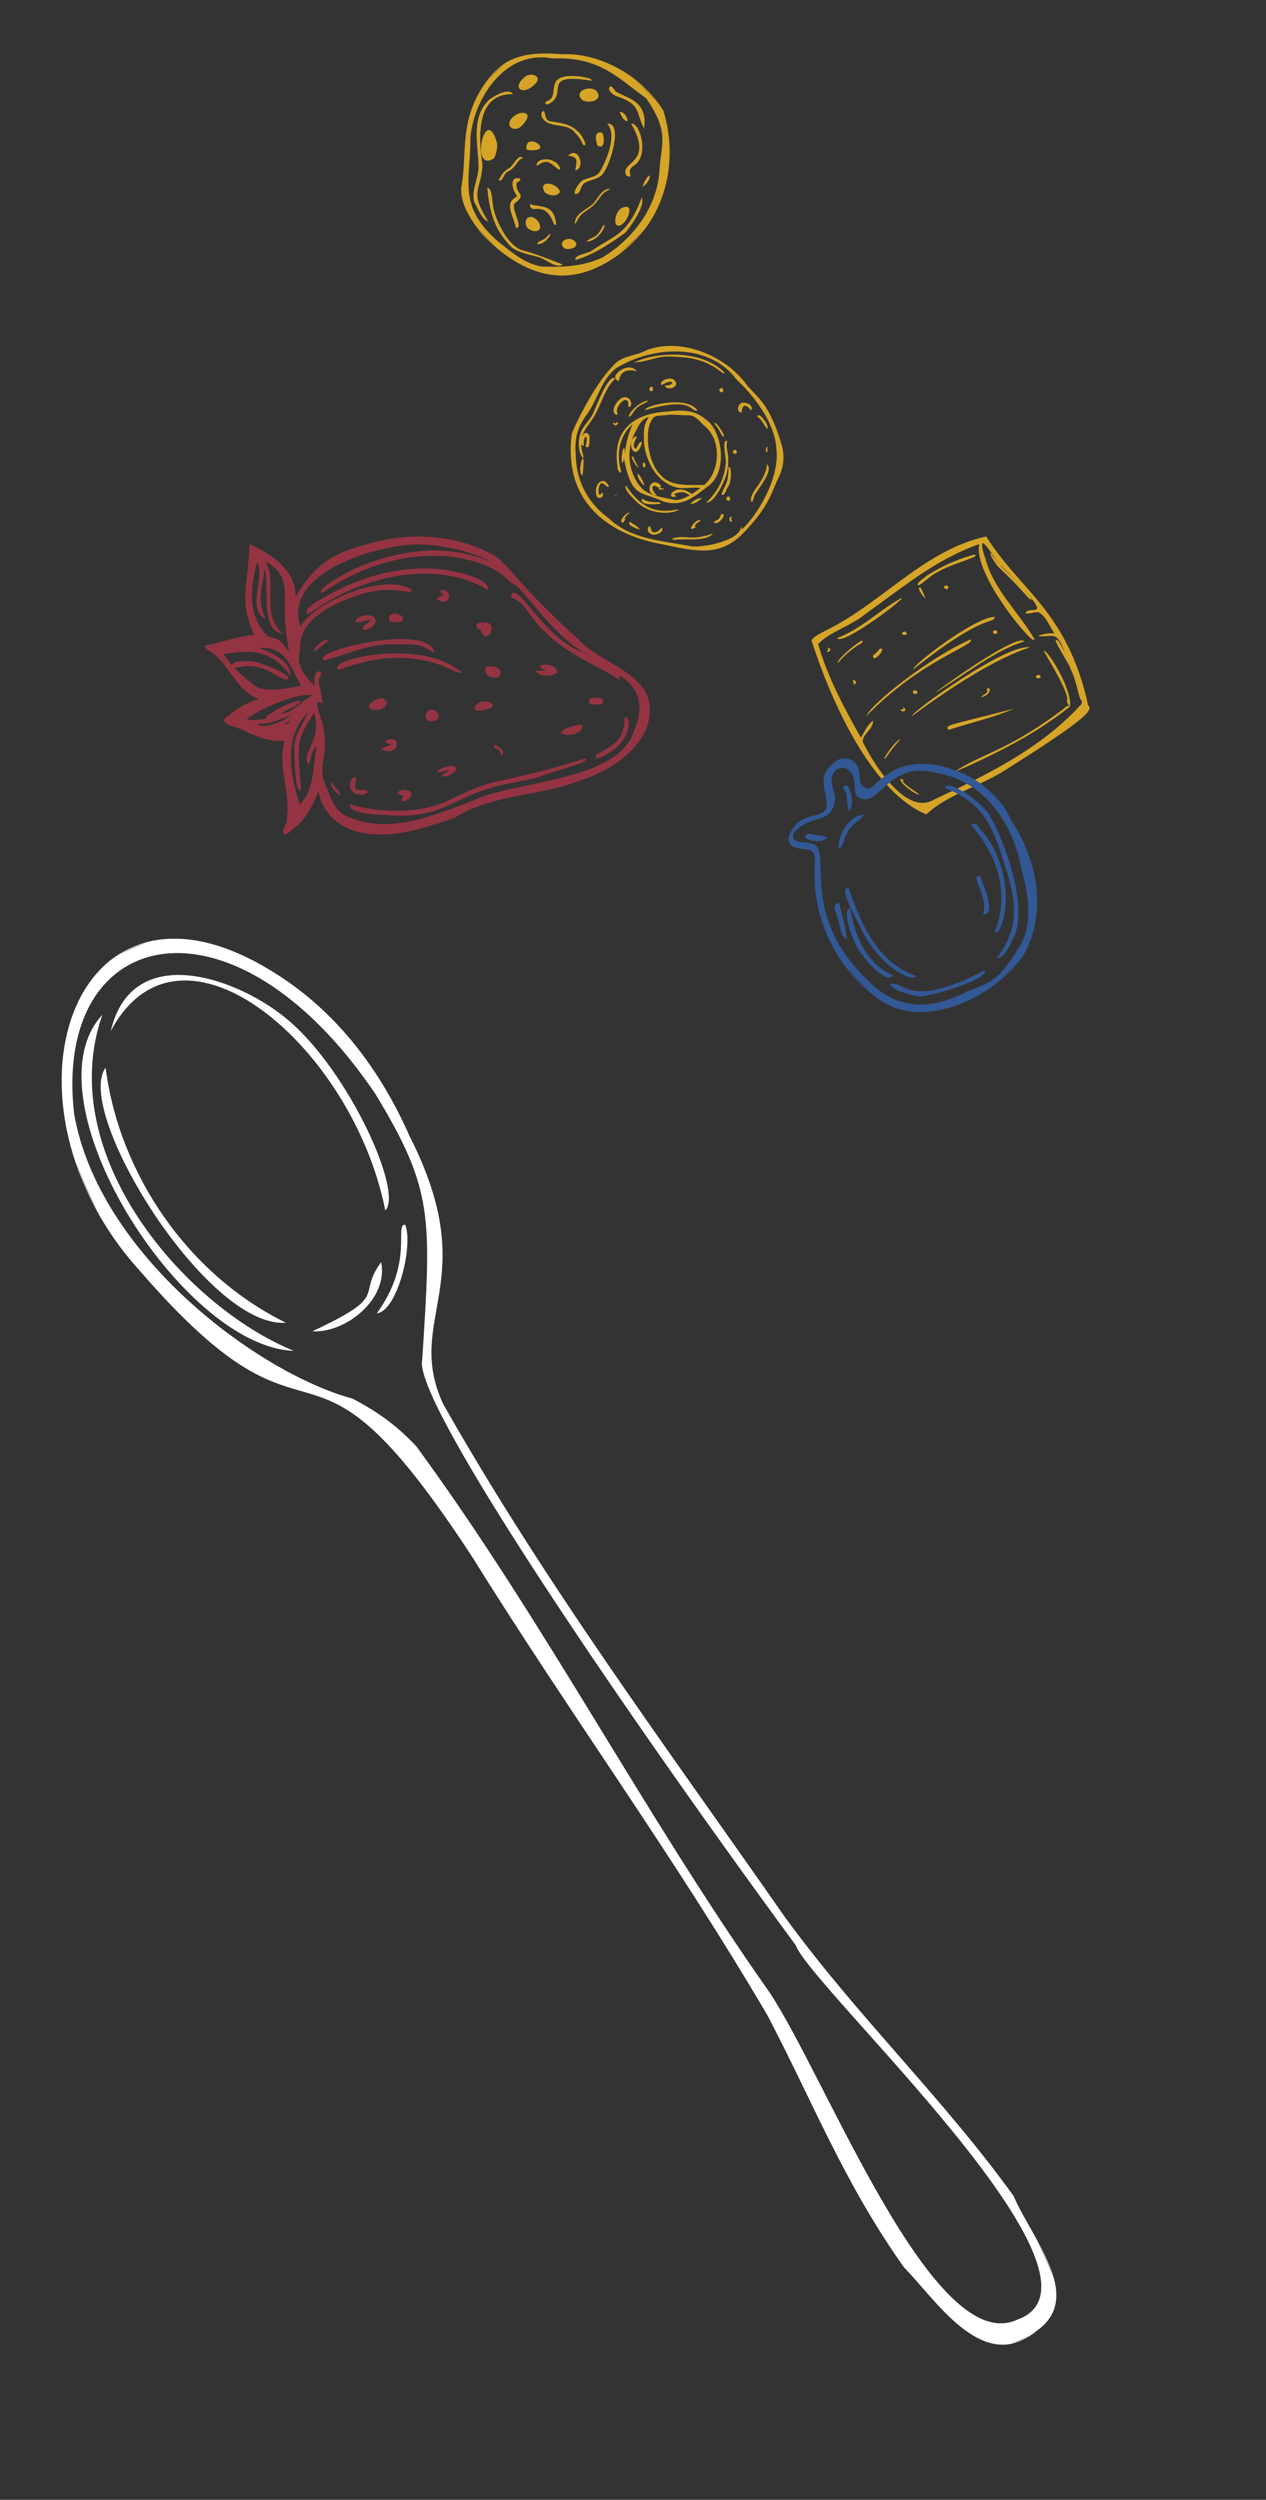 <?xml version="1.0" encoding="UTF-8"?>
<svg width="306px" height="604px" viewBox="0 0 306 604" version="1.1" xmlns="http://www.w3.org/2000/svg" xmlns:xlink="http://www.w3.org/1999/xlink">
    
    <rect x="0" y="0" width="306" height="604" fill="#333333" stroke="none"/>
    
    <defs>
        <polygon id="path-1" points="0 0 107 0 107 395 0 395"></polygon>
        <polygon id="path-3" points="0 0 53 0 53 53 0 53"></polygon>
        <polygon id="path-5" points="0 0 55 0 55 66 0 66"></polygon>
    </defs>
    <g id="Page-1" stroke="none" stroke-width="1" fill="none" fill-rule="evenodd">
        <g id="KeHE---Culture---Work2" transform="translate(-1203, -4334)">
            <g id="Group-7" transform="translate(1203.907, 4334.985)">
                <g id="Group-14" transform="translate(129.205, 400.352) rotate(-24) translate(-129.205, -400.352)translate(75.705, 202.852)">
                    <g id="Group-3">
                        <mask id="mask-2" fill="white">
                            <use xlink:href="#path-1"></use>
                        </mask>
                        <g id="Clip-2"></g>
                        <path d="M73.248,56.243 C76.693,83.261 73.553,88.925 57.433,119.667 C51.271,127.9 67.636,217.827 82.403,285.505 C81.769,296.916 123.107,391.987 94.657,389.967 C72.159,390.555 76.161,317.81 71.99,293.332 C61.717,241.535 58.829,189.631 47.668,138.123 C45.367,131.502 42.456,126.598 38.262,121.318 C19.747,106.192 -3.589,64.508 4.77,31.121 C18.571,-12.767 62.468,-4.244 73.248,56.243 M3.906,72.316 C23.605,137.21 36.962,91.991 49.178,168.281 C55.264,212.182 64.354,254.318 69.291,298.352 C70.804,322.091 69.735,342.802 74.659,367.283 C78.532,377.497 81.515,399.06 97.749,394.332 C111.716,391.572 105.656,373.315 105.886,362.356 C99.842,333.408 89.035,307.461 82.794,278.284 C73.355,229.224 62.555,181.058 57.747,131.377 C57.454,108.468 78.695,108.541 76.662,69.098 C76.731,50.986 72.581,33.423 62.132,18.567 C30.287,-27.416 -13.349,20.221 3.906,72.316" id="Fill-1" fill="#FFFFFF" mask="url(#mask-2)"></path>
                    </g>
                    <path d="M30,105 C10.304,84.49 -3.813,38.069 20.746,12 C-4.663,22.781 5.61,93.132 30,105" id="Fill-4" fill="#FFFFFF"></path>
                    <path d="M21,16.423 C49.318,-5.69 72.935,43.724 63.997,83 C69.845,80.709 69.525,48.886 61.445,31.839 C54.94,17.752 34.867,-1.902 21,16.423" id="Fill-6" fill="#FFFFFF"></path>
                    <path d="M16.264,24 C4.868,30.411 12.972,91.585 31,98 C14.155,77.786 8.817,48.902 16.264,24" id="Fill-8" fill="#FFFFFF"></path>
                    <path d="M58,94 C48.94,99.193 57.112,102.12 36,102.496 C43.071,106.198 55.993,102.954 58,94" id="Fill-10" fill="#FFFFFF"></path>
                    <path d="M52,104.874 C56.742,106.405 66.73,93.602 67,88.108 C64.598,86.825 65.293,97.253 52,104.874" id="Fill-12" fill="#FFFFFF"></path>
                </g>
                <g id="Group-279" opacity="0.8" transform="translate(152.279, 152.698) scale(-1, 1) rotate(44) translate(-152.279, -152.698)translate(58.279, 31.198)">
                    <path d="M110.206,138.166 C104.964,136.082 101.445,132.35 103.057,125.907 C103.298,126.208 103.475,126.43 103.798,126.833 C106.041,117.686 110.383,110.223 108.127,98.612 C108.043,97.198 108.167,95.964 108.605,94.619 C109.084,93.855 108.268,93.615 107.835,93.643 C105.552,94.725 109.839,106.473 105.519,116.154 C107.889,105.57 105.272,99.157 106.122,86.283 C106.437,81.744 112.493,71.719 118.78,67.11 C125.448,61.91 144.506,51.89 150.391,63.896 C144.075,61.875 126.543,68.48 124.876,76.101 C125.736,77.788 126.583,72.218 135.01,68.132 C139.587,65.962 148.63,62.186 153.739,67.277 C155.064,68.921 158.023,68.556 157.896,76.778 C157.458,75.654 154.354,73.141 154.555,75.552 C157.422,76.65 155.868,76.254 159.382,80.939 C159.671,80.488 159.842,80.221 160.067,79.87 C161.818,81.016 162.082,85.484 167.363,89.808 C169.275,91.373 171.322,92.589 172.294,94.807 C173.425,97.972 175.543,101.179 174.122,104.668 C170.006,115.037 158.907,119.043 149.447,123.177 C139.452,126.292 121.41,144.003 110.206,138.166 M145.559,46.778 C147.163,52.824 155.185,54.784 154.635,62.181 C158.173,57.653 148.96,51.858 146.856,47.752 C150.175,50.634 153.13,51.381 155.21,56.699 C156.552,51.414 148.602,49.804 147.016,45.476 C152.283,48.213 158.02,53.31 157.611,60.177 C156.41,62.442 156.042,62.165 156.571,66.323 C154.503,63.45 152.923,60.949 150.275,58.422 C148.21,55.905 143.278,53.045 145.559,46.778 M168.314,55.761 C169.073,59.38 168.793,63.205 168.125,66.92 C167.225,69.73 163.342,72.162 160.179,74.335 C159.262,69.976 155.866,64.962 161.125,60.728 C160.042,62.922 157.649,68.163 160.346,70.686 C159.421,63.526 162.098,60.076 168.314,55.761 M175.266,70.903 C174.434,72.438 173.006,73.17 171.795,74.135 C171.74,74.065 171.686,73.994 171.631,73.924 C171.382,73.319 162.879,75.632 162.907,76.958 C164.038,77.285 166.151,76.061 168.461,75.762 C165.859,77.702 162.448,76.966 159.785,77.891 C161.078,75.482 170.022,71.575 175.266,70.903 M166.881,77.656 C169.405,76.631 172.041,75.814 174.101,73.604 C174.685,75.241 169.445,77.59 166.881,77.656 M167.761,78.503 C168.487,78.35 169.214,78.196 169.941,78.043 C168.696,78.818 168.696,78.818 167.761,78.503 M180.326,94.642 C175.832,94.928 171.685,90.386 167.597,87.361 C169.134,87.221 170.625,88.564 172.086,89.273 C171.76,85.735 165.542,87.503 162.468,81.138 C171.165,83.259 170.324,83.837 177.852,92.509 C179.195,91.862 173.592,85.744 171.424,83.582 C169.322,81.477 165.75,81.259 163.577,80.055 C171.881,80.397 176.698,87.332 180.326,94.642 M155.517,123.036 C158.897,121.607 161.891,119.998 165.111,118.155 C172.874,113.559 180.716,105.149 174.936,95.577 C178.373,97.045 181.439,98.254 185.201,97.877 C185.917,97.683 188.202,98.08 187.986,96.876 C187.384,95.661 185.881,96.381 184.617,94.647 C179.697,90.808 177.757,84.158 172.287,81.075 C175.505,78.542 176.769,74.689 178.229,71.084 C179.025,69.589 181.159,66.378 177.682,67.372 C174.762,67.375 172.425,68.214 169.763,69.474 C172.439,63.845 168.822,58.43 170.251,52.822 C170.811,51.991 170.317,51.633 170.145,51.125 C166.801,53.533 163.054,54.761 159.863,57.595 C156.64,48.887 152.867,48.216 145.358,41 C143.219,46.306 141.644,53.592 146.315,57.981 C138.91,55.754 133.247,56.061 125.699,60.378 C116.041,65.15 108.109,73.37 104.816,83.776 C103.588,88.697 105.623,92.43 104.131,113.675 C104.342,120.35 97.399,130.973 103.545,136.943 C109.02,142.881 119.503,141.544 127.187,137.76 C137.192,133.714 144.654,125.393 155.517,123.036" id="Fill-1" fill="#AD3446"></path>
                    <path d="M166.937,111.178 C167.649,110.307 173.613,104.831 171.579,103 C169.472,107.26 163.584,114.061 157.696,117.25 C153.831,119.307 149.508,120.124 145.561,122.028 C142.264,123.296 137.961,127.091 123.007,134.625 C122.775,136.148 128.137,132.705 134.042,130.096 C138.199,127.939 141.575,125.036 145.875,123.135 C152.666,119.716 159,120.329 166.937,111.178" id="Fill-3" fill="#AD3446"></path>
                    <path d="M106.481,90.726 C106.041,83.92 115.622,65.909 140.971,61.699 C141.578,59.713 132.458,62.533 130.754,63.104 C121.782,66.528 113.295,72.148 108.449,80.592 C107.069,82.668 103.681,89.565 105.549,93 C106.365,93.016 106.289,91.48 106.481,90.726" id="Fill-5" fill="#AD3446"></path>
                    <path d="M113.364,81.66 C112.794,82.689 109.672,87.634 111.647,89 C115.177,75.332 130.649,65.177 146.933,63.101 C147.771,60.607 140.476,63.069 138.751,63.507 C129.275,66.228 119.18,72.204 113.364,81.66" id="Fill-7" fill="#AD3446"></path>
                    <path d="M134.171,91.057 C138.508,84.729 143.388,81.287 150.975,77.804 C151.817,73.706 131.14,85.956 130,99 C131.589,97.78 131.001,96.009 134.171,91.057" id="Fill-9" fill="#AD3446"></path>
                    <path d="M137.031,82.72 C141.06,78.374 147.197,76.494 151.953,73.737 C153.263,69.465 126.886,84.886 131.555,91 C132.363,86.916 133.043,86.591 137.031,82.72" id="Fill-11" fill="#AD3446"></path>
                    <path d="M109.188,134 C107.938,136.294 113.228,138.322 115.769,137.957 C116.342,137.923 122.644,137.121 120.59,135.803 C116.295,136.788 113.213,138.391 109.188,134" id="Fill-13" fill="#AD3446"></path>
                    <path d="M140,74.753 C139.068,74.173 138.126,74.583 137.313,74.644 C136.735,73.827 139.952,73.526 139.956,72.162 C138.704,71.387 135.341,73.561 136.114,75.18 C136.771,76.635 139.716,75.94 140,74.753" id="Fill-15" fill="#AD3446"></path>
                    <path d="M123,126.134 C121.548,125.559 119.853,126.982 118.411,127.662 C116.614,129.306 121.177,130.069 123,126.134" id="Fill-17" fill="#AD3446"></path>
                    <path d="M132.925,108.896 C133.436,108.593 133.968,108.095 134,107.456 C130.877,105.114 127.371,112.743 132.925,108.896" id="Fill-19" fill="#AD3446"></path>
                    <path d="M116.998,111.083 C116.234,111.708 115.582,112.242 114.93,112.775 C117.27,108.646 111.453,112.709 113.41,115 C115.331,114.667 117.071,112.854 116.998,111.083" id="Fill-21" fill="#AD3446"></path>
                    <path d="M148.078,91.671 C150.542,93.357 154.511,87.952 149.815,89.185 C148.539,89.792 147.738,89.683 148.078,91.671" id="Fill-23" fill="#AD3446"></path>
                    <path d="M149.019,113.846 C148.655,113.332 149.668,113.329 149.853,113.019 C153.824,110.671 146.13,112.874 147.082,114.676 C148.86,116.087 153.328,112.341 149.019,113.846" id="Fill-25" fill="#AD3446"></path>
                    <path d="M166.473,103.158 C165.671,105.372 170.003,102.785 168.781,100.407 C168.414,99.476 166.77,98.364 166,99.446 C167.93,101.204 169.102,100.954 166.473,103.158" id="Fill-27" fill="#AD3446"></path>
                    <path d="M119.575,94.649 C119.855,94.249 120.202,93.448 119.158,93 C113.097,96.139 121.983,99.299 119.575,94.649" id="Fill-29" fill="#AD3446"></path>
                    <path d="M157,98.636 C156.017,98.993 155.29,99.257 154.267,99.629 C154.927,98.98 155.003,98.608 154.941,98 C150.421,98.941 154.936,103.855 157,98.636" id="Fill-31" fill="#AD3446"></path>
                    <path d="M112.047,125 C111.161,125.631 108.659,127.31 110.923,128 C111.76,127.267 114.399,125.564 112.047,125" id="Fill-33" fill="#AD3446"></path>
                    <path d="M159.029,111.364 C159.973,113.133 163.978,110.647 160.786,110.68 C163.026,107.469 158.606,109.525 159.029,111.364" id="Fill-35" fill="#AD3446"></path>
                    <path d="M148.154,71 C149.409,70.878 150.695,70.753 151.981,70.628 C152.357,69.54 147.038,69.997 148.154,71" id="Fill-37" fill="#AD3446"></path>
                    <path d="M119.974,81 C117.13,82.878 121.356,86.1 122,82.052 C121.122,81.798 120.926,82.037 120.255,82.563 C120.383,81.764 120.088,81.438 119.974,81" id="Fill-39" fill="#AD3446"></path>
                    <path d="M125.004,102 C122.994,102.967 122.058,105.534 124.3,106 C125.972,104.967 126.768,103.529 125.004,102" id="Fill-41" fill="#AD3446"></path>
                    <path d="M143.949,100.661 C140.244,97.875 140.002,104.954 143.383,102.457 C143.866,102.133 144.115,101.39 143.949,100.661" id="Fill-43" fill="#AD3446"></path>
                    <path d="M136.437,117.121 C135.875,117.93 135.662,120.283 137,119.972 C136.796,119.428 136.638,119.007 136.53,118.718 C136.979,118.123 137.083,116.556 136.437,117.121" id="Fill-45" fill="#AD3446"></path>
                    <path d="M171.716,100 C172.272,98.244 172,96.469 171,96 C171.501,97.508 171.051,98.82 171.716,100" id="Fill-47" fill="#AD3446"></path>
                    <path d="M131.8,80 C132.898,79.686 133.321,78.734 134,78.119 C132.822,74.959 129.482,79.436 131.8,80" id="Fill-49" fill="#AD3446"></path>
                    <path d="M163.714,63.059 C163.45,63.859 160.299,69.438 161.143,71 C163.419,70.251 162.082,63.972 167.952,60.558 C168.562,60.175 168.972,60.086 169,59.575 C168.444,57.483 164.501,61.665 163.714,63.059" id="Fill-51" fill="#AD3446"></path>
                    <path d="M28.091,208.518 C25.862,208.927 23.079,200.21 21.178,195.117 C19.718,191.341 21.917,191.774 23.722,189.347 C22.336,189.894 21.258,190.673 20.44,191.694 C20.08,189.642 19.041,187.424 19.574,185.439 C20.214,184.443 21.759,184.162 22.022,183.225 C19.654,182.511 18.207,191.134 18.3,171.174 C18.588,168.669 17.334,166.235 17.645,163.996 C18.232,163.644 19.392,166.054 19.826,166.994 L19.814,166.986 C23.661,173.776 23.04,181.91 24.827,189.194 C26.361,192.009 24.848,167.637 18.488,163.537 C28.643,158.849 39.184,158.178 50.166,156.546 C54.538,156.194 59.413,153.615 63.292,153.847 C67.214,161.231 69.476,169.324 71.566,177.281 C69.797,176.832 68.31,176.138 66.597,176.383 C67.918,177.947 70.822,176.914 71.94,178.352 C73.206,182.067 77.411,198.387 69.314,200.317 C55.967,204.883 42.343,209.352 28.091,208.518 M73.073,201.618 C78.396,189.411 71.827,168.445 63.893,152.227 C63.278,151.502 60.161,152.687 57.668,153.378 C43.935,157.261 28.423,155.662 16,163.369 C19.219,178.472 14.505,189.789 26.286,209.291 C27.715,210.389 22.221,213.378 51.264,207.306 C58.588,205.959 65.927,201.686 73.073,201.618" id="Fill-53" fill="#FFC226"></path>
                    <path d="M36,178.651 C36.049,180.577 47.815,173.878 67,174.447 C64.072,173.091 45.939,174.913 36,178.651" id="Fill-55" fill="#FFC226"></path>
                    <path d="M58.998,182.141 C59.288,181.179 30.364,185.29 27,190 C34.551,186.223 47.456,183.646 58.998,182.141" id="Fill-57" fill="#FFC226"></path>
                    <path d="M51,174.221 C50.527,173.26 31.191,175.552 28,178.784 C29.619,179.917 28.785,176.323 51,174.221" id="Fill-59" fill="#FFC226"></path>
                    <path d="M31.995,206.239 C31.156,206.469 30.118,206.034 30,207 C40.664,205.99 51.055,202.729 61,199 C54.334,199.882 48.437,204.245 31.995,206.239" id="Fill-61" fill="#FFC226"></path>
                    <path d="M21,193.797 C21.099,194.155 24.547,208.334 26.997,207.994 C27.089,206.756 24.893,204.612 23.489,200.336 C23.05,199.988 21.34,190.188 21,193.797" id="Fill-63" fill="#FFC226"></path>
                    <path d="M41.076,159.825 C39.62,160.671 59.569,158.291 58.988,156 C53.241,158.476 46.785,158.262 41.076,159.825" id="Fill-65" fill="#FFC226"></path>
                    <path d="M27.002,188 C33.72,184.604 42.125,183.979 50.99,182.018 C51.562,181.719 26.715,185.232 27.002,188" id="Fill-67" fill="#FFC226"></path>
                    <path d="M18.999,170.813 C19.03,169.797 18.461,166.857 18,167.005 C18.983,171.972 17.741,177.15 18.669,182 C19.436,181.235 18.522,180.838 18.999,170.813" id="Fill-69" fill="#FFC226"></path>
                    <path d="M35.919,160.538 C36.524,159.536 33.56,160.26 33.033,160.162 C28.879,161.017 25.216,162.323 21.502,164.303 C20.697,164.695 21.048,164.947 21.274,165 C24.513,163.794 27.193,162.167 30.506,161.394 C32.233,160.761 34.226,160.962 35.919,160.538" id="Fill-71" fill="#FFC226"></path>
                    <path d="M55,190.675 C54.944,188.954 53.865,190.225 40,198 C45.275,196.02 50.02,193.081 55,190.675" id="Fill-73" fill="#FFC226"></path>
                    <path d="M30,207 C29.706,203.37 29.174,209.899 25.273,193.037 C24.193,192.256 26.426,204.168 30,207" id="Fill-75" fill="#FFC226"></path>
                    <path d="M55.533,161 C57.932,160.348 60.444,160.243 63,160.444 C63.074,159.458 52.549,160.326 55.533,161" id="Fill-77" fill="#FFC226"></path>
                    <path d="M65,184.24 C67.084,184.31 68.931,184.68 70.833,185 C72.143,184.736 65.339,183.483 65,184.24" id="Fill-79" fill="#FFC226"></path>
                    <path d="M71.635,191.972 C71.679,193.008 71.585,193.871 71.347,194.816 C70.024,200.737 73.007,192.956 71.625,191 C71.488,191.294 71.37,191.545 71.233,191.839 C71.415,191.899 71.518,191.933 71.635,191.972" id="Fill-81" fill="#FFC226"></path>
                    <path d="M55.642,165.04 C54.901,165.115 54.026,165.175 53.464,165 C51.298,165.928 57.519,166.668 55.642,165.04" id="Fill-83" fill="#FFC226"></path>
                    <path d="M44,190.39 C42.573,190.367 41.81,191.05 41.625,190.05 C40.219,189.625 41.259,192.101 44,190.39" id="Fill-85" fill="#FFC226"></path>
                    <path d="M30.666,181 C29.846,181.082 29.745,181.917 30.579,182 C31.045,181.69 31.193,181.162 30.666,181" id="Fill-87" fill="#FFC226"></path>
                    <path d="M59.913,179.006 C59.728,179.182 59.544,179.357 59.358,179.534 C59.256,179.347 59.179,179.205 59.068,179 C58.639,180.557 60.403,180.087 59.913,179.006" id="Fill-89" fill="#FFC226"></path>
                    <path d="M62.782,156.474 C62.29,156.755 62.404,156.224 62.289,156 C61.168,157.533 63.739,156.974 62.782,156.474" id="Fill-91" fill="#FFC226"></path>
                    <path d="M54.558,178.991 C54.9,178.707 55.126,178.451 54.924,178.095 C54.098,177.613 53.521,179.133 54.558,178.991" id="Fill-93" fill="#FFC226"></path>
                    <path d="M31.98,165.12 C31.116,164.573 30.358,166.076 31.841,165.997 C31.566,165.6 32.108,165.412 31.98,165.12" id="Fill-95" fill="#FFC226"></path>
                    <path d="M36,161.171 C36.247,162.415 36.692,163.021 36.934,164 C37.208,163.05 36.577,160.291 36,161.171" id="Fill-97" fill="#FFC226"></path>
                    <path d="M30.008,196.759 C30.243,197.164 30.496,196.951 30.624,196.885 C31.789,195.794 29.863,195.665 30.008,196.759" id="Fill-99" fill="#FFC226"></path>
                    <path d="M63.613,166.568 C63.194,164.795 62.297,167.837 64,166.764 C63.873,166.7 63.748,166.637 63.613,166.568" id="Fill-101" fill="#FFC226"></path>
                    <path d="M46.453,166.014 C45.807,166.282 45.965,166.798 46.235,167 C47.158,166.815 47.265,165.874 46.453,166.014" id="Fill-103" fill="#FFC226"></path>
                    <path d="M66.952,173.98 C66.952,173.994 66.952,174.009 66.952,174.024 C67.186,174.002 66.925,173.965 66.952,173.98" id="Fill-105" fill="#FFC226"></path>
                    <g id="Group-109">
                        <mask id="mask-4" fill="white">
                            <use xlink:href="#path-3"></use>
                        </mask>
                        <g id="Clip-108"></g>
                        <path d="M1.59,30.077 C3.099,21.928 2.646,14.998 11.21,7.453 C17.647,-1.875 31.339,0.983 38.847,7.526 C45.567,14.682 52.462,16.914 51.388,29.921 C50.833,33.95 50.551,38.323 48.048,41.737 C44.576,45.394 40.832,48.753 35.967,50.416 C27.471,52.418 17.807,50.861 11.265,44.791 C6.726,40.552 3.163,40.061 1.59,30.077 M35.021,52.245 C47.709,49.579 52.804,40.203 53,26.243 C52.446,22.176 51.864,17.517 48.741,14.601 C41.494,9.46 37.807,2.009 25.575,0.202 C18.735,-0.884 13.878,2.494 8.765,8.4 C2.124,14.119 -1.681,25.853 0.726,35.279 C6.734,47.042 19.861,55.662 35.021,52.245" id="Fill-107" fill="#FFC226" mask="url(#mask-4)"></path>
                    </g>
                    <path d="M41.161,14.151 C45.978,18.705 47.86,16.235 49.703,25 C50.525,23.786 49.442,21.285 48.85,19.203 C47.395,16.703 44.313,15.959 42.23,13.879 C38.552,9.987 35.424,3.975 29.164,4 C28.082,4.11 23.715,4.935 24.015,7.058 C30.314,0.662 37.252,8.599 41.161,14.151" id="Fill-110" fill="#FFC226"></path>
                    <path d="M35.042,12.883 C35.836,13.867 37.036,14.669 38.14,15 C45.069,13.599 30.036,3.649 35.042,12.883" id="Fill-112" fill="#FFC226"></path>
                    <path d="M47.059,24.411 C48.15,26.335 50.261,32.082 48.791,35.439 C46.884,38.568 45.461,41.789 44,45 C45.825,44.71 45.971,41.533 46.843,39.851 C48.058,37.668 49.557,35.891 50,33.396 C50.021,27.745 48.24,23.982 44.238,19 C43.303,20.06 46.197,22.496 47.059,24.411" id="Fill-114" fill="#FFC226"></path>
                    <path d="M22.101,35.137 C19.804,34.563 12.766,31.91 12.617,28 C9.508,30.445 19.02,35.664 21.762,35.967 C23.705,36.253 25.085,34.6 26.851,34.471 C28.048,34.454 29.271,35.97 30,34.718 C29.869,34.092 27.407,33.472 26.353,33.706 C24.764,34.272 23.731,35.332 22.101,35.137" id="Fill-116" fill="#FFC226"></path>
                    <path d="M36.758,47.455 C30.314,48.408 28.093,50.922 19,46.618 C19.669,48.484 24.412,49.555 27.678,50 C32.281,49.284 36.956,48.519 41,46.346 C40.503,45.247 38.097,47.085 36.758,47.455" id="Fill-118" fill="#FFC226"></path>
                    <path d="M19.661,14.671 C20.434,14.293 19.711,13.564 19.217,13.996 C15.815,15.497 15.536,7.817 9.259,15.407 C8.779,16.221 7.78,17.165 8.043,18 C15.909,7.538 14.075,16.603 19.661,14.671" id="Fill-120" fill="#FFC226"></path>
                    <path d="M23.788,45.271 C21.353,46.467 25.22,48.143 26.489,47.99 C30.264,47.913 26.048,43.945 23.788,45.271" id="Fill-122" fill="#FFC226"></path>
                    <path d="M27.972,11.001 C25.236,10.97 22.787,14.106 28.336,13.997 C30.722,13.437 30.49,10.944 27.972,11.001" id="Fill-124" fill="#FFC226"></path>
                    <path d="M46,30.775 C44.553,28.735 44.055,24.725 41.131,25.359 C40.728,25.417 40.405,25.596 40.373,25.139 C40.176,23.389 38.368,20.546 37,22.884 C36.987,23.617 38.329,22.764 38.609,23.284 C40.409,25.177 38.358,26.769 42.079,26.295 C43.641,26.432 44.555,32.194 46,30.775" id="Fill-126" fill="#FFC226"></path>
                    <path d="M15.292,39.715 C17.49,39.328 17.065,42.327 18,40.276 C17.019,36.376 11.195,43.15 8.469,32 C6.589,33.107 10.662,40.953 15.292,39.715" id="Fill-128" fill="#FFC226"></path>
                    <path d="M18.797,8.993 C22.624,8.97 23.486,5.597 18.806,6.04 C16.861,6.541 15.979,9.151 18.797,8.993" id="Fill-130" fill="#FFC226"></path>
                    <path d="M22.205,17.903 C20.593,20.054 19.047,21.712 19.014,24.646 C18.871,25.324 19.861,29.297 20.351,27.568 C19.897,26.335 19.713,25.374 19.737,24.167 C19.33,20.782 23.749,19.224 22.889,15.895 C22.69,15.467 22.425,15.182 22.071,15.001 C20.457,14.965 23.059,16.531 22.205,17.903" id="Fill-132" fill="#FFC226"></path>
                    <path d="M6.453,24.636 C6.802,23.772 6.828,22.754 6.399,22.143 C5.204,21.503 5.711,23.183 5.745,23.769 C5.125,26.655 1.5,30.78 7,35 C5.856,30.706 3.33,30.526 6.453,24.636" id="Fill-134" fill="#FFC226"></path>
                    <path d="M9,20.224 C9.01,23.402 12.321,21.729 12.996,19.743 C13.134,16.652 9.419,18.222 9,20.224" id="Fill-136" fill="#FFC226"></path>
                    <path d="M23,39.881 C25.908,38.973 25.528,39.792 28.705,39.885 C31.7,39.729 31.671,38.934 34.739,40 C35.452,39.822 34.483,39.576 34.455,39.469 C33.073,38.465 30.679,39.37 29,39.475 C27.564,39.792 24.437,38.082 23,39.881" id="Fill-138" fill="#FFC226"></path>
                    <path d="M41.016,33.459 C41.687,36.089 43.71,35.033 44,32.685 C43.451,30.267 40.769,30.389 41.016,33.459" id="Fill-140" fill="#FFC226"></path>
                    <path d="M36.968,19.303 C35.754,19.377 33.017,18.324 33,19.76 C34.595,19.139 35.854,20.403 38.12,19.566 C39.252,19.4 40.603,20.611 41,19.579 C39.496,19.117 38.687,18.795 36.968,19.303" id="Fill-142" fill="#FFC226"></path>
                    <path d="M32.368,31.974 C33.747,32.216 34.859,30.715 35,29.43 C34.041,25.658 30.945,30.36 32.368,31.974" id="Fill-144" fill="#FFC226"></path>
                    <path d="M39.557,29 C38.478,31.262 35.066,32.928 38.481,37 C38.917,36.65 38.633,36.287 38.576,36.072 C36.185,30.462 41.519,31.121 39.557,29" id="Fill-146" fill="#FFC226"></path>
                    <path d="M30.933,45.156 C30.7,45.042 30.33,44.972 30,45.191 C31.706,46.315 34.829,46.283 36,45 C33.932,44.981 34.132,46.232 30.933,45.156" id="Fill-148" fill="#FFC226"></path>
                    <path d="M28.811,27.51 C29.131,25.661 28.653,23.794 32,23.555 C30.929,21.936 28.351,24.228 28.191,25.726 C27.657,26.32 28.368,29.113 28.811,27.51" id="Fill-150" fill="#FFC226"></path>
                    <path d="M29.22,20.746 C29.842,20.296 30.617,19.677 31,18.901 C28.371,15.653 26.756,22.357 29.22,20.746" id="Fill-152" fill="#FFC226"></path>
                    <path d="M26,30.754 C24.161,29.314 23.085,28.899 24.825,27.002 C21.144,26.884 23.815,32.188 26,30.754" id="Fill-154" fill="#FFC226"></path>
                    <path d="M38.004,43.036 C38.01,44.988 40.666,43.557 40.994,42.412 C41.16,39.953 37.878,41.059 38.004,43.036" id="Fill-156" fill="#FFC226"></path>
                    <path d="M18,30.088 C17.244,28.859 16.287,27.002 15,28.651 C15.263,29.949 17.538,32.304 18,30.088" id="Fill-158" fill="#FFC226"></path>
                    <path d="M8.602,31 C9.439,30.223 8.737,28.78 8.478,28 C7.728,28.753 7.931,30.005 8.602,31" id="Fill-160" fill="#FFC226"></path>
                    <path d="M45,37.144 C44.574,36.613 43.031,37.74 42.006,37.509 C38.971,37.358 43.643,38.919 45,37.144" id="Fill-162" fill="#FFC226"></path>
                    <path d="M14.004,44 C13.889,44.692 16.168,45.28 17,44.858 C16.318,44.369 14.933,44.002 14.004,44" id="Fill-164" fill="#FFC226"></path>
                    <path d="M78.587,96.861 C78.277,104.197 73.201,109.505 69.151,115.256 C68.089,117.084 59.772,122.986 56.877,120.477 C57.017,120.731 57.11,120.9 57.237,121.132 C52.542,121.247 42.115,118.743 37.704,112.808 C33.997,108.47 32.752,101.057 33.066,94.042 C31.704,83.088 42.018,74.118 52.255,71.96 C56.519,71.636 59.908,73.883 63.891,74.887 C67.893,75.596 70.515,76.384 73.659,80.256 C77.861,84.696 79.698,90.546 78.587,96.861 M70.845,75.955 C69.468,75.174 58.902,71.251 52.68,71.082 C49.028,70.513 47.084,73.046 43.657,74.024 C35.691,77.481 30.809,88.201 32.252,97.26 C32.33,101.724 31.704,104.62 36.496,113.663 C38.023,116.037 39.854,117.558 43.047,118.567 C46.813,120.181 49.52,121.509 55.539,121.857 C64.688,122.815 67.93,118.949 73.273,110.842 C81.52,99.738 83.773,86.264 70.845,75.955" id="Fill-166" fill="#FFC226"></path>
                    <path d="M59.826,86.424 C64.496,87.962 67.979,92.825 67.787,97.638 C67.366,100.339 65.568,102.339 64.173,104.552 C63.065,106.053 60.043,106.669 57.559,106.952 C58.839,105.278 60.735,104.449 61.793,102.566 C64.125,98.418 62.567,93.223 59.854,89.703 C59.796,89.645 59.738,89.586 59.682,89.527 C59.676,89.523 59.671,89.519 59.665,89.515 C59.665,89.514 59.666,89.512 59.666,89.511 C58.239,88.023 57.141,86.403 54.618,85.999 C56.261,84.947 58.12,85.855 59.826,86.424 M56.396,107.074 C51.49,107.432 45.976,102.439 46.395,97.205 C46.593,95.467 46.111,93.708 47.399,92.345 C48.774,91.087 49.783,89.605 51.36,88.472 C52.382,87.795 53.197,86.46 54.54,86.954 C57.554,87.49 62.482,93.488 62.3,98.031 C62.473,101.914 59.09,104.378 56.396,107.074 M51.681,87.133 C49.068,89.374 45.626,91.219 45.135,95.852 C44.014,100.563 50.064,108.982 56.034,107.906 C60.115,107.435 63.911,107.364 66.315,103.028 C66.314,103.029 66.313,103.03 66.313,103.031 C68.292,97.596 71.391,97.366 65.94,89.054 C68.65,90.826 65.243,87.159 64.099,87.125 C64.187,87.685 64.458,87.833 64.779,87.997 C64.748,88.034 64.717,88.071 64.686,88.108 C62.927,86.612 60.752,85.359 58.649,84.483 C62.938,84.289 66.414,86.888 68.375,90.436 C69.077,91.837 69.255,89.944 68.323,89.214 C64.02,83.254 58.236,82.189 51.681,87.133" id="Fill-168" fill="#FFC226"></path>
                    <path d="M67.842,76.795 C66.441,76.449 65.245,76.512 63.978,76.06 C63.18,75.92 54.149,71.325 54,73.661 C57.23,73.511 60.419,75.695 64.496,76.808 C67.577,77.471 70.176,77.264 72.272,81.274 C72.465,81.514 72.717,82.216 73,81.935 C72.557,79.552 70.197,77.344 67.842,76.795" id="Fill-170" fill="#FFC226"></path>
                    <path d="M34,90.994 C34.941,91.169 33.781,87.536 37.984,82.083 C39.343,80.487 40.775,78.849 42.375,77.62 C44.266,76.346 46.31,75.572 48,74 C42.435,75.829 34.012,83.095 34,90.994" id="Fill-172" fill="#FFC226"></path>
                    <path d="M50.154,108.591 C50.854,109.297 57.635,112.184 59,110.458 C55.458,110.544 51.904,109.425 49.311,107.138 C48.503,107.039 45.689,101.645 45,103.324 C46.853,104.326 46.609,106.159 50.154,108.591" id="Fill-174" fill="#FFC226"></path>
                    <path d="M70.97,98.649 C70.968,97.838 71.256,94.294 70.086,94 C71.011,99.369 70.469,103.566 65,106.918 C65.361,107.57 70.788,104.31 70.97,98.649" id="Fill-176" fill="#FFC226"></path>
                    <path d="M45.034,93 C46.766,92.222 43.121,89.922 53.985,84.202 C54.435,82.904 44.341,88.106 45.034,93" id="Fill-178" fill="#FFC226"></path>
                    <path d="M42.007,114 C41.789,116.082 46.736,116.66 48.943,117.225 C49.383,117.153 50.984,118.507 51,117.79 C49.733,115.733 45.149,116.845 42.007,114" id="Fill-180" fill="#FFC226"></path>
                    <path d="M55,111.622 C53.017,110.503 52.005,111.068 49.122,108 C48.351,108.596 51.454,111.271 52.447,111.348 C52.877,111.304 54.869,112.628 55,111.622" id="Fill-182" fill="#FFC226"></path>
                    <path d="M55.385,78.571 C54.353,79.507 55.629,81.74 56.498,80.754 C53.602,78.329 58.614,78.218 59.392,79.897 C59.551,80.309 59.628,80.309 59.842,80.183 C60.899,78.375 56.348,77.262 55.385,78.571" id="Fill-184" fill="#FFC226"></path>
                    <path d="M63,116.988 C65.669,117.234 68.24,113.596 70.662,111.659 C70.88,111.552 71.053,111.297 70.985,111 C67.979,112.429 68.272,114.596 63,116.988" id="Fill-186" fill="#FFC226"></path>
                    <path d="M68.143,79.363 C68.644,79.79 70.087,81.611 70.453,80.79 C70.721,80.403 70.498,80.43 70.235,80.249 C69.336,79.689 68.96,79.28 68.764,78.742 C69.603,78.782 70.163,79.362 70.681,80 C72.316,78.925 67.083,76.465 68.143,79.363" id="Fill-188" fill="#FFC226"></path>
                    <path d="M73.26,91.45 C73.852,90.889 73.443,90.255 73.823,89.671 C74.397,88.586 77.816,92.029 75.421,91.165 C75.395,92.639 77.533,91.934 76.874,90.801 C75.529,88.224 72.023,88.389 73.26,91.45" id="Fill-190" fill="#FFC226"></path>
                    <path d="M52,82.941 C52.995,83.291 53.864,81.941 56.508,82.549 C57.069,82.612 57.468,82.807 57.87,82.675 C58.825,82.183 54.279,81.318 52,82.941" id="Fill-192" fill="#FFC226"></path>
                    <path d="M53.768,74.662 C55.326,71.956 48.512,72.662 49.028,76 C50.353,73.825 51.921,73.251 53.768,74.662" id="Fill-194" fill="#FFC226"></path>
                    <path d="M46.54,83.171 C44.73,85.035 43.526,83.287 46.972,82.608 C47.35,81.292 43.748,82.259 44.014,84.102 C44.206,86.019 47.267,84.462 46.54,83.171" id="Fill-196" fill="#FFC226"></path>
                    <path d="M44.86,102 C45.365,101.397 44.337,100.304 44.415,98.43 C43.615,96.556 44.087,101.379 44.86,102" id="Fill-198" fill="#FFC226"></path>
                    <path d="M69.51,99 C69.078,100.526 68.503,101.161 67,102.638 C67.021,102.718 67.042,102.8 67.093,103 C67.91,102.512 71.237,99.706 69.51,99" id="Fill-200" fill="#FFC226"></path>
                    <path d="M66.999,103.001 C67,103 67.001,102.999 67.001,102.999 C67.001,102.998 67.001,102.998 67.001,102.998 C67.001,102.998 66.999,103.002 66.999,103.002 L67.001,102.998 C67.001,102.999 67,103 66.999,103.001" id="Fill-202" fill="#FFC226"></path>
                    <path d="M67.001,102.998 L66.999,103.002 C66.999,103.002 66.999,103.001 67,103.001 C67,103 67.001,102.999 67.001,102.998" id="Fill-204" fill="#FFC226"></path>
                    <path d="M36.276,99.036 C35.201,99.36 34.311,101.653 35.749,102 C35.482,99.758 36.275,99.41 37.737,100.798 C38.613,99.72 37.084,98.806 36.276,99.036" id="Fill-206" fill="#FFC226"></path>
                    <path d="M35.714,104.255 C34.698,102.918 34.747,107.231 35.986,108 C36.113,106.745 35.334,105.563 35.714,104.255" id="Fill-208" fill="#FFC226"></path>
                    <path d="M72.891,105.569 C73.953,106.815 72.486,107.657 71.008,107.27 C70.82,108.749 73.912,107.725 73.912,106.464 C74.448,105.251 72.33,104.373 72.891,105.569" id="Fill-210" fill="#FFC226"></path>
                    <path d="M37.468,93.001 C36.734,93.08 36.948,93.852 37.529,94 C38.106,93.941 38.227,92.967 37.468,93.001" id="Fill-212" fill="#FFC226"></path>
                    <path d="M74,99.362 C77.069,99.264 74.859,99.786 76.832,100 C77.802,98.921 74.268,98.726 74,99.362" id="Fill-214" fill="#FFC226"></path>
                    <path d="M54,113.403 C54.049,113.965 54.784,114.331 55,113.562 C54.961,112.962 54.165,112.744 54,113.403" id="Fill-216" fill="#FFC226"></path>
                    <path d="M57,117.276 C57.33,117.473 57.594,117.494 57.483,117.997 C58.779,118.079 57.262,116.343 57,117.276" id="Fill-218" fill="#FFC226"></path>
                    <path d="M73.076,82 C72.51,82.149 75.259,84.42 75.946,85 C76.337,84.167 74.522,82.582 73.076,82" id="Fill-220" fill="#FFC226"></path>
                    <path d="M63,112.662 C63.998,112.503 65.052,112.275 64.971,113 C68.106,112.292 63.084,111.338 63,112.662" id="Fill-222" fill="#FFC226"></path>
                    <path d="M39.554,111.556 C39.666,111.635 39.686,111.773 39.701,112 C40.948,111.236 37.779,110.433 39.554,111.556" id="Fill-224" fill="#FFC226"></path>
                    <path d="M58.325,115 C56.823,115.913 61.018,116.623 61,115.163 C59.847,115.099 60.029,115.846 58.325,115" id="Fill-226" fill="#FFC226"></path>
                    <path d="M61.627,81.216 C61.544,81.726 61.195,81.373 61.042,81.426 C60.804,82.124 61.653,82.157 61.893,81.679 C62.171,81.26 61.844,80.68 61.627,81.216" id="Fill-228" fill="#FFC226"></path>
                    <path d="M75.451,101.021 C75.336,102.183 74.858,102.893 75.042,104 C75.507,103.463 76.691,100.735 75.451,101.021" id="Fill-230" fill="#FFC226"></path>
                    <path d="M59,109 C60.063,108.882 61.149,108.876 62,108.064 C61.348,107.832 59.496,108.246 59,109" id="Fill-232" fill="#FFC226"></path>
                    <path d="M45.334,106.018 C44.708,106.24 45.078,106.818 45.507,107 C46.21,106.727 46.169,105.866 45.334,106.018" id="Fill-234" fill="#FFC226"></path>
                    <path d="M73.873,93.951 C73.496,93.94 72.441,94.022 73.378,94.048 C73.564,94.062 74.289,94 73.873,93.951" id="Fill-236" fill="#FFC226"></path>
                    <path d="M50,81.527 C49.993,81.151 49.208,80.772 49.013,81.169 C48.876,81.901 49.833,82.422 50,81.527" id="Fill-238" fill="#FFC226"></path>
                    <path d="M60.11,87.106 C59.515,87.745 62.524,87.557 62.261,89.293 C61.486,89.245 60.21,88.425 60,89.203 C60.007,89.21 60.014,89.216 60.022,89.223 C64.879,92.059 62.973,86.149 60.11,87.106" id="Fill-240" fill="#FFC226"></path>
                    <path d="M59.997,88.999 C59.999,89 60.001,89.002 60.003,89.003 C60.001,89.001 59.999,88.999 59.997,88.997 C59.997,88.998 59.997,88.998 59.997,88.999" id="Fill-242" fill="#FFC226"></path>
                    <path d="M60,107 C61.598,105.778 59.942,104.891 63.258,103.547 C63.177,103.899 63.126,104.122 63.069,104.369 C66.139,103.118 60.691,101.106 60,107" id="Fill-244" fill="#FFC226"></path>
                    <path d="M64,99.812 C64.65,100.722 64.929,99.513 64.991,99.097 C66.042,97.764 66.531,100.238 66.321,101 C68.696,98.582 64.087,96.285 64,99.812" id="Fill-246" fill="#FFC226"></path>
                    <path d="M64.951,93 C65.223,92.377 64.286,88.796 64,90.417 C64.436,90.953 64.575,92.175 64.951,93" id="Fill-248" fill="#FFC226"></path>
                    <path d="M67,96.524 C66.938,95.422 66.519,93.996 66.036,94 C65.778,94.364 66.982,98.349 67,96.524" id="Fill-250" fill="#FFC226"></path>
                    <path d="M64,100.886 C64.11,101.307 64.911,100.444 65,100.21 C64.83,99.491 64.237,100.844 64,100.886" id="Fill-252" fill="#FFC226"></path>
                    <path d="M64,93.842 C63.718,93.09 63.387,92.843 63,93.096 C63.309,93.979 63.587,94.187 64,93.842" id="Fill-254" fill="#FFC226"></path>
                    <g id="Group-258" transform="translate(58, 177)">
                        <mask id="mask-6" fill="white">
                            <use xlink:href="#path-5"></use>
                        </mask>
                        <g id="Clip-257"></g>
                        <path d="M24.018,10.36 C24.381,8.499 21.807,7.406 21.32,5.4 C20.614,3.725 21.664,1.7 23.581,1.77 C26.383,1.852 26.779,4.832 28.261,6.548 C33.303,10.972 35.517,4.562 41.366,5.667 C43.892,7.002 40.369,9.066 39.801,10.622 C37.044,15.422 54.864,20.1 53.009,45.595 C52.197,54.602 46.588,59.712 37.331,62.355 C31.265,64.978 30.068,65.559 20.436,63.092 C14.721,61.131 11.039,56.107 8.191,50.902 C1.715,41.305 -1.102,28.987 6.632,18.708 C12.835,8.809 22.262,15.8 24.018,10.36 M4.888,17.92 C1.065,23.445 -1.711,31.854 1.23,39.615 C3.269,50.522 9.63,61.354 21.236,65.25 C32.165,68.161 51.747,62.574 54.328,48.932 C56.832,36.431 52.189,23.052 42.915,14.657 C42.108,13.867 41.242,13.138 41.12,12.091 C40.758,10.448 46.104,7.73 42.546,5.315 C40.781,4.496 39.102,4.168 37.246,4.8 C35.351,5.385 34.015,6.747 32.153,6.966 C28.771,6.154 29.125,-0.196 22.836,0.005 C20.729,0.008 18.804,1.55 18.812,3.522 C18.8,4.405 19.068,5.256 19.647,6.049 C20.955,7.668 22.117,8.343 20.798,10.567 C18.138,11.48 11.636,8.989 4.888,17.92" id="Fill-256" fill="#3262AE" mask="url(#mask-6)"></path>
                    </g>
                    <path d="M67.872,223.405 C64.089,215.977 60.943,209.655 65.415,200.125 C63.16,198.707 61.223,209.794 62.312,212.778 C63.278,217 69.95,234.669 78.755,237.766 C79.999,238.122 83.396,239.935 85,238.378 C76.242,237.223 71.903,232.158 67.872,223.405" id="Fill-259" fill="#3262AE"></path>
                    <path d="M99.387,202.317 C102.937,210.238 106.342,219.218 101.97,227.972 C103.871,228.573 106.921,219.482 103.344,209.756 C103.146,209.314 100.835,200.321 99.343,201.041 C98.621,201.383 99.239,201.882 99.387,202.317" id="Fill-261" fill="#3262AE"></path>
                    <path d="M66.266,214.498 C66.361,219.981 71.2,230.445 79.572,233.887 C80.021,234.121 80.555,233.981 81,233.562 C72.04,229.585 67.542,221.05 67.095,211 C65.116,211.23 66.465,212.984 66.266,214.498" id="Fill-263" fill="#3262AE"></path>
                    <path d="M89,238.534 C89.685,240.712 101.699,234.683 104.644,232.28 C105.272,231.695 108.693,226.552 107.874,225 C104.474,226.849 109.376,232.496 89,238.534" id="Fill-265" fill="#3262AE"></path>
                    <path d="M102,205.101 C105.872,210.561 108.585,217.48 105.909,223.943 C108.84,224.833 108.072,215.107 107.281,212.671 C107.047,211.827 104.26,204.029 102,205.101" id="Fill-267" fill="#3262AE"></path>
                    <path d="M74,221.291 C74.813,222.753 77.472,230.949 80,228.57 C77.517,226.97 76.982,225.181 75.52,221.876 C75.182,220.943 74.81,220.768 74,221.291" id="Fill-269" fill="#3262AE"></path>
                    <path d="M106.154,205.166 C105.273,203.985 104.843,201.06 103,202.301 C104.688,204.868 105.912,207.697 107.927,210 C108.353,207.955 106.814,206.974 106.154,205.166" id="Fill-271" fill="#3262AE"></path>
                    <path d="M94,192.819 C91.737,189.992 85.893,188.978 84,191.24 C87.079,191.81 87.382,189.946 92.509,192.711 C93.159,193.056 93.506,193.092 94,192.819" id="Fill-273" fill="#3262AE"></path>
                    <path d="M86,187.989 C85.042,186.152 83.218,185.139 83.16,183 C82.752,183.004 82.419,183.007 82.061,183.01 C81.577,184.266 84.089,188.23 86,187.989" id="Fill-275" fill="#3262AE"></path>
                    <path d="M96.853,185.151 C95.993,186.233 95.02,187.556 94,188.915 C96.194,189.759 99.884,184.008 96.853,185.151" id="Fill-277" fill="#3262AE"></path>
                </g>
            </g>
        </g>
    </g>
</svg>